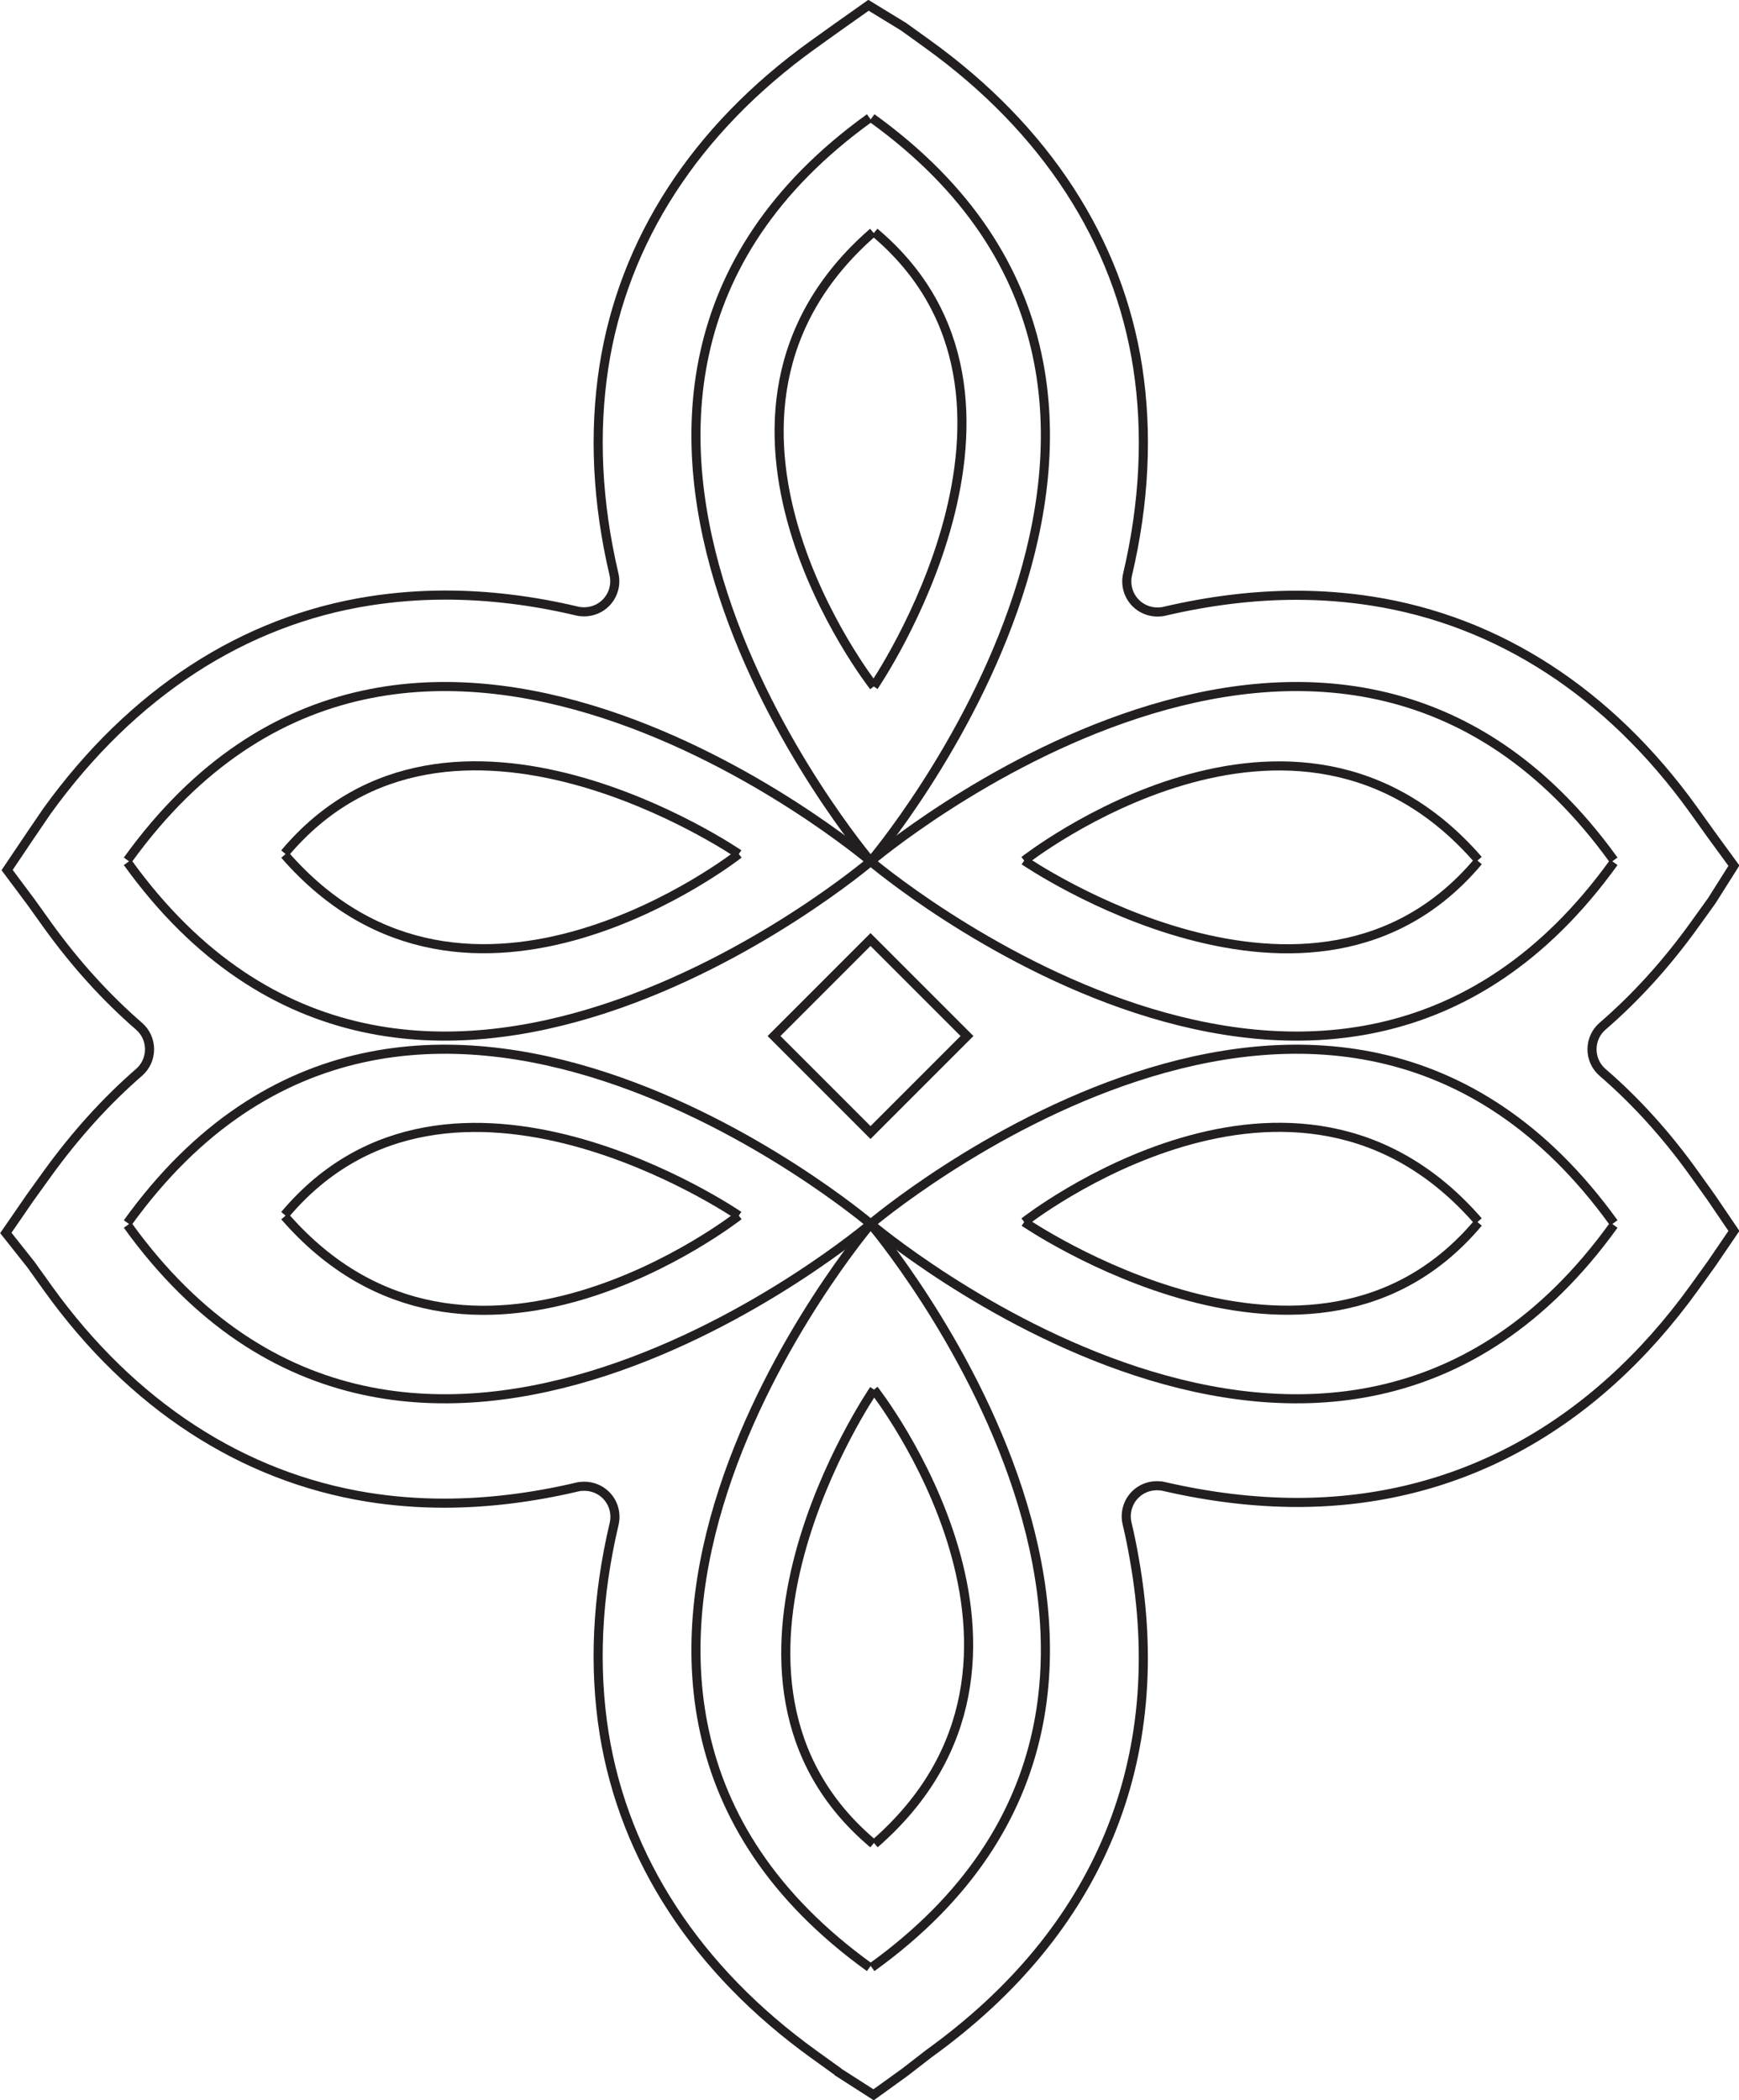 <?xml version="1.0" encoding="UTF-8"?>
<svg id="Layer_1" data-name="Layer 1" xmlns="http://www.w3.org/2000/svg" viewBox="0 0 95.59 115.4">
  <defs>
    <style>
      .cls-1 {
        fill: none;
        stroke: #231f20;
        stroke-miterlimit: 10;
        stroke-width: .5px;
      }
    </style>
  </defs>
  <g>
    <g>
      <path class="cls-1" d="m47.86,67.26s21.57,25.36.06,40.85"/>
      <path class="cls-1" d="m47.86,67.26s-21.57,25.36-.06,40.85"/>
    </g>
    <g>
      <path class="cls-1" d="m47.86,67.26s-25.36,21.57-40.85.06"/>
      <path class="cls-1" d="m47.86,67.26s-25.36-21.57-40.85-.06"/>
    </g>
    <g>
      <path class="cls-1" d="m47.86,67.26s25.36,21.57,40.85.06"/>
      <path class="cls-1" d="m47.86,67.26s25.36-21.57,40.85-.06"/>
    </g>
  </g>
  <g>
    <path class="cls-1" d="m47.86,47.33s-21.57-25.36-.06-40.85"/>
    <path class="cls-1" d="m47.86,47.33s21.57-25.36.06-40.85"/>
  </g>
  <g>
    <path class="cls-1" d="m47.86,47.33s25.36-21.57,40.85-.06"/>
    <path class="cls-1" d="m47.86,47.33s25.36,21.57,40.85.06"/>
  </g>
  <g>
    <path class="cls-1" d="m56.3,47.29s14.84-11.68,24.96-.04"/>
    <path class="cls-1" d="m56.3,47.29s15.86,10.88,24.96.04"/>
  </g>
  <g>
    <path class="cls-1" d="m48.03,37.72s-11.68-14.84-.04-24.96"/>
    <path class="cls-1" d="m48.03,37.72s10.88-15.86.04-24.96"/>
  </g>
  <g>
    <path class="cls-1" d="m40.61,46.93s-14.84,11.68-24.96.04"/>
    <path class="cls-1" d="m40.61,46.93s-15.86-10.88-24.96-.04"/>
  </g>
  <g>
    <path class="cls-1" d="m40.61,66.8s-14.84,11.68-24.96.04"/>
    <path class="cls-1" d="m40.61,66.8s-15.86-10.88-24.96-.04"/>
  </g>
  <g>
    <path class="cls-1" d="m48.04,76.36s11.68,14.84.04,24.96"/>
    <path class="cls-1" d="m48.04,76.36s-10.88,15.86-.04,24.96"/>
  </g>
  <g>
    <path class="cls-1" d="m56.3,67.15s14.84-11.68,24.96-.04"/>
    <path class="cls-1" d="m56.3,67.15s15.86,10.88,24.96.04"/>
  </g>
  <g>
    <path class="cls-1" d="m47.86,47.33s-25.36-21.57-40.85-.06"/>
    <path class="cls-1" d="m47.86,47.33s-25.36,21.57-40.85.06"/>
  </g>
  <rect class="cls-1" x="44.1" y="53.18" width="7.5" height="7.5" transform="translate(-26.24 50.51) rotate(-45)"/>
  <path class="cls-1" d="m46.06,113.84l-1.32-.95c-6.44-4.64-10.42-10.74-11.53-17.63-.58-3.64-.4-7.52.55-11.53.13-.57-.04-1.16-.45-1.57-.32-.32-.75-.49-1.19-.49-.13,0-.26.01-.38.04-2.5.59-4.97.89-7.32.89-1.43,0-2.84-.11-4.21-.33-6.89-1.11-12.96-5.06-17.55-11.44l-.96-1.34-1.38-1.74,1.33-1.93.95-1.32c1.54-2.13,3.23-4,5.04-5.57.37-.32.58-.78.58-1.27s-.21-.95-.58-1.27c-1.8-1.56-3.48-3.41-4.99-5.5l-.96-1.34-1.3-1.74,1.3-1.93.9-1.32c4.67-6.47,10.8-10.46,17.74-11.54,1.35-.21,2.74-.32,4.15-.32,2.33,0,4.77.29,7.25.88.13.03.26.04.38.04.44,0,.87-.17,1.19-.49.41-.41.58-1,.45-1.57-.93-3.95-1.11-7.78-.56-11.37,1.07-6.96,5.04-13.08,11.47-17.71l1.41-1.01,1.67-1.18,1.93,1.18,1.32.95c6.49,4.67,10.48,10.82,11.55,17.78.55,3.59.37,7.42-.56,11.37-.13.57.04,1.16.45,1.57.32.32.75.49,1.19.49.13,0,.26-.01.38-.04,2.48-.58,4.92-.88,7.26-.88,1.41,0,2.81.11,4.15.32,6.94,1.08,13.05,5.04,17.67,11.46l.96,1.34,1.27,1.74-1.22,1.93-.95,1.32c-1.53,2.13-3.23,4-5.05,5.57-.37.32-.58.78-.58,1.27s.21.95.58,1.27c1.8,1.55,3.48,3.4,4.99,5.5l.96,1.34,1.27,1.87-1.22,1.79-.95,1.32c-5.57,7.73-13.12,11.81-21.83,11.81-2.36,0-4.83-.3-7.34-.88-.13-.03-.25-.04-.38-.04-.44,0-.87.17-1.19.49-.41.41-.58,1.01-.45,1.57.15.63.28,1.26.39,1.9,1.99,11.08-1.91,20.5-11.27,27.24l-1.33,1.03-1.72,1.24-1.95-1.25Z"/>
</svg>